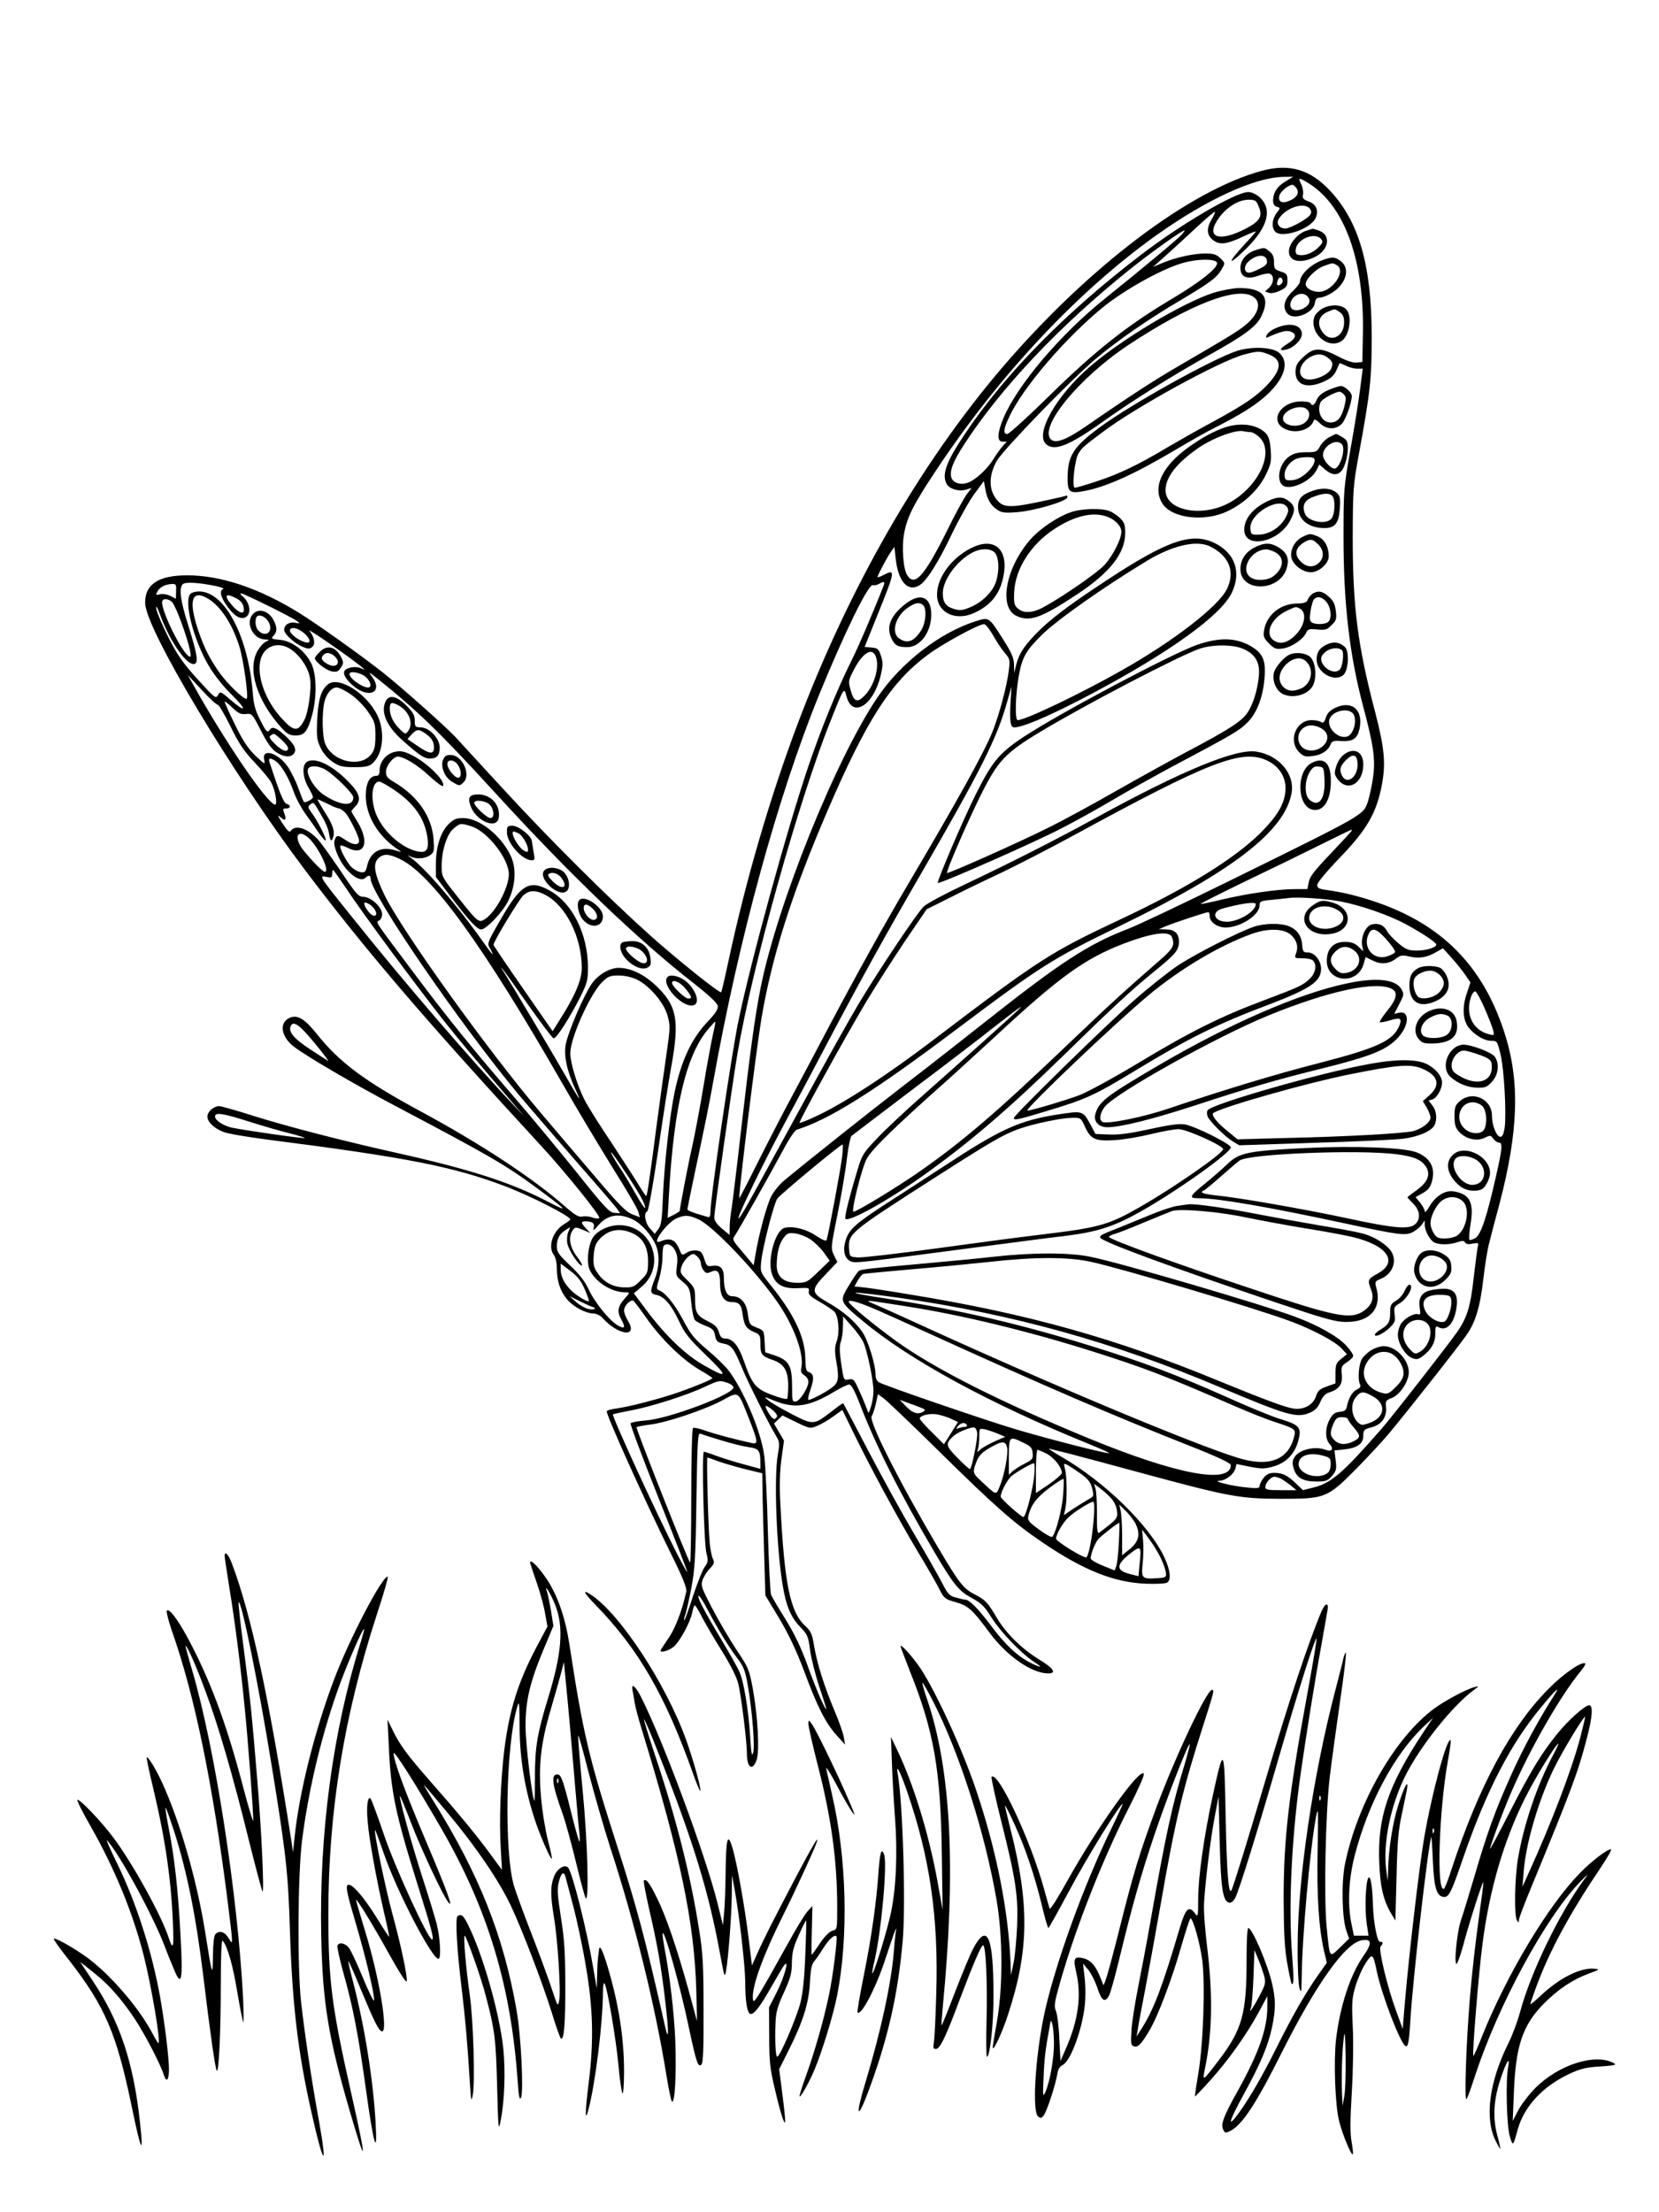 <?xml version="1.0" standalone="no"?>
<!DOCTYPE svg PUBLIC "-//W3C//DTD SVG 20010904//EN"
 "http://www.w3.org/TR/2001/REC-SVG-20010904/DTD/svg10.dtd">
<svg version="1.0" xmlns="http://www.w3.org/2000/svg"
 width="864pt" height="1152pt" viewBox="0 0 864 1152"
 preserveAspectRatio="xMidYMid meet">

<g transform="translate(0,1152) scale(0.1,-0.1)"
fill="#000000" stroke="none">
<path d="M6573 10631 c-378 -102 -905 -502 -1350 -1021 -431 -504 -800 -1146
-1071 -1865 -144 -384 -268 -810 -357 -1224 -19 -90 -37 -166 -39 -168 -7 -8
-233 173 -370 296 -219 196 -528 504 -764 761 -124 135 -237 257 -251 273 -54
57 -280 258 -376 334 -113 89 -337 249 -435 310 -208 129 -408 197 -585 197
-150 0 -221 -47 -219 -145 2 -134 451 -883 832 -1389 317 -420 633 -789 1233
-1440 127 -138 309 -364 300 -373 -4 -4 -21 -3 -36 3 -16 6 -40 8 -53 5 -18
-4 -37 7 -90 53 -164 145 -437 325 -752 495 -291 157 -424 256 -541 404 -63
78 -99 100 -140 83 -56 -24 -47 -97 20 -149 60 -48 324 -202 541 -316 476
-251 564 -302 725 -421 161 -119 171 -130 65 -75 -196 103 -410 172 -810 261
-273 61 -554 134 -733 190 -87 28 -166 50 -176 50 -27 0 -61 -29 -61 -54 0
-28 33 -60 82 -80 21 -9 126 -27 235 -41 719 -92 961 -139 1233 -242 132 -50
340 -156 340 -173 0 -3 -14 -14 -31 -24 -60 -35 -88 -118 -54 -162 8 -10 15
-41 15 -68 0 -67 17 -118 53 -162 33 -39 96 -73 138 -74 14 0 34 -10 45 -21
82 -93 189 -107 135 -18 -12 19 -21 43 -21 55 0 24 34 59 49 50 5 -4 36 -44
67 -89 76 -108 184 -214 272 -267 40 -23 72 -44 72 -46 0 -7 -79 -40 -178 -75
-96 -33 -251 -74 -324 -84 -27 -3 -48 -10 -48 -15 0 -25 198 -464 330 -732 68
-137 88 -188 84 -207 -22 -100 -58 -193 -94 -244 -22 -32 -40 -60 -40 -62 0
-14 43 -1 69 20 33 29 87 129 97 181 3 19 9 34 13 34 3 0 21 -28 38 -63 18
-34 64 -113 103 -175 44 -71 76 -134 85 -170 15 -60 45 -302 45 -364 0 -75 30
-93 51 -31 15 48 6 221 -20 367 -19 103 -23 112 -85 204 -35 53 -92 150 -126
215 -57 109 -61 120 -51 149 6 18 23 45 38 60 23 24 25 31 15 52 -6 13 -13 51
-16 83 -8 83 -17 443 -12 443 3 0 29 -9 58 -20 29 -10 92 -29 141 -41 l87 -21
1 -77 c0 -42 4 -185 8 -318 l7 -241 73 -121 c49 -82 89 -168 127 -268 70 -190
114 -276 170 -338 l45 -50 -6 37 c-3 20 -25 84 -50 142 -55 133 -89 241 -105
334 -10 63 -17 78 -45 104 -80 72 -110 218 -131 639 -5 93 -3 167 6 232 l13
95 -26 44 -26 45 22 21 22 21 72 -35 c70 -34 73 -34 109 -19 20 8 58 30 84 49
l47 34 59 -121 c88 -181 230 -443 332 -614 51 -84 103 -175 116 -202 23 -45
29 -49 83 -64 66 -19 87 -38 178 -161 88 -118 213 -206 298 -210 53 -2 38 24
-42 73 -89 54 -173 137 -220 217 -47 80 -59 92 -112 120 -62 31 -83 58 -198
253 -203 344 -359 654 -341 677 5 6 14 34 21 62 l11 52 28 -20 c16 -11 145
-134 287 -274 293 -289 393 -377 538 -475 213 -146 375 -211 540 -218 55 -2
106 0 114 6 21 14 16 64 -13 127 -77 168 -312 398 -540 529 -45 26 -72 44 -61
41 11 -3 57 -14 101 -25 45 -12 223 -59 395 -106 436 -118 495 -129 704 -130
237 0 246 3 396 154 63 64 147 154 185 201 116 141 369 462 397 506 43 64 66
144 82 282 8 70 21 152 29 182 7 30 32 125 55 210 100 381 108 643 25 896
-126 388 -380 613 -809 718 -33 8 -84 17 -112 21 -44 6 -53 10 -53 27 0 11 49
70 119 143 139 144 189 230 217 374 22 113 15 193 -34 382 -92 350 -117 549
-117 914 1 249 2 267 33 435 58 315 66 390 66 610 -1 369 -66 595 -217 757
-104 111 -211 142 -354 104z m123 -55 c-44 -26 -65 -58 -66 -99 0 -20 6 -30
20 -34 19 -5 19 -6 -2 -33 -23 -32 -27 -72 -8 -95 33 -39 185 11 212 70 17 38
3 72 -37 86 -29 11 -33 17 -29 35 3 13 -1 37 -9 54 -19 37 -13 38 44 2 183
-118 284 -400 277 -777 l-3 -150 -30 -3 c-20 -2 -54 10 -98 33 -91 47 -126 46
-178 -3 -33 -31 -41 -45 -42 -76 -2 -75 67 -95 162 -46 25 12 43 31 51 52 8
18 15 34 16 36 1 2 16 -4 33 -12 16 -9 43 -16 59 -16 l29 0 -13 -102 c-7 -57
-29 -197 -50 -313 -36 -205 -37 -216 -37 -460 0 -349 31 -616 103 -886 53
-199 64 -272 51 -365 -6 -45 -19 -103 -27 -128 -24 -71 -10 -63 -719 -412
-242 -119 -480 -232 -530 -251 -206 -79 -352 -174 -740 -481 -110 -87 -301
-237 -425 -332 -197 -152 -500 -393 -627 -498 -23 -19 -53 -56 -66 -81 -23
-43 -67 -205 -84 -313 l-8 -47 -56 67 c-57 67 -57 67 -39 92 18 27 177 308
255 453 26 49 55 91 64 94 170 53 399 197 826 518 446 335 502 371 861 545
584 284 853 491 890 688 19 100 -63 199 -183 218 -107 17 -391 -101 -838 -346
-198 -109 -446 -235 -679 -345 -104 -49 -201 -101 -216 -116 -37 -38 -230
-326 -337 -504 -49 -82 -193 -339 -318 -570 -126 -231 -248 -454 -272 -495
-112 -191 47 150 219 470 64 118 162 303 218 410 151 286 304 563 465 840 327
565 407 725 460 915 l23 80 -5 -81 c-3 -45 -3 -94 1 -109 6 -24 10 -26 39 -20
62 13 203 77 382 172 409 217 677 411 731 528 49 105 17 202 -86 255 -121 61
-248 18 -567 -192 -207 -136 -302 -209 -374 -285 -61 -64 -84 -102 -98 -160
l-9 -38 -1 44 c-1 35 -12 61 -57 132 -75 118 -73 116 -142 94 -186 -58 -390
-216 -511 -395 -218 -321 -524 -1082 -610 -1515 -30 -151 -56 -344 -101 -735
-22 -195 -45 -382 -50 -415 -6 -33 -10 -77 -10 -98 l0 -38 -40 33 c-27 23 -40
41 -40 59 0 33 92 682 120 849 78 458 320 1323 486 1737 71 179 70 176 83 125
31 -113 139 -46 177 108 13 55 13 71 2 105 -12 36 -17 40 -49 43 l-36 3 67
167 c94 232 95 241 30 207 -17 -9 -30 -13 -30 -10 0 9 47 97 68 129 l20 28 7
-63 c13 -116 61 -171 120 -139 38 20 101 119 174 273 38 78 90 171 117 207
l48 65 8 -44 c9 -51 28 -84 64 -107 20 -14 40 -16 102 -11 88 7 253 55 260 76
3 10 0 12 -11 8 -9 -3 -75 -18 -147 -33 -152 -31 -182 -27 -217 25 -35 51 -31
121 8 191 35 60 390 427 520 535 108 91 271 204 436 301 158 94 190 118 216
163 18 31 18 31 -7 56 -21 20 -35 25 -78 25 -62 0 -153 -20 -223 -49 l-50 -21
65 58 c35 31 107 97 158 145 52 48 96 86 99 84 2 -3 -5 -20 -16 -38 -29 -48
-27 -83 6 -109 35 -27 70 -23 159 19 35 16 64 28 64 25 0 -3 -30 -36 -66 -75
-36 -39 -63 -73 -60 -77 4 -3 38 25 76 63 114 113 138 206 70 268 -18 16 -42
27 -59 27 -65 0 -346 -164 -559 -327 -396 -303 -708 -620 -917 -933 -98 -146
-121 -211 -95 -260 14 -26 63 -41 100 -30 l30 9 -25 -33 c-14 -18 -61 -104
-104 -192 -118 -236 -167 -290 -206 -230 -21 32 -30 147 -16 220 16 85 48 149
165 325 331 500 740 935 1151 1228 262 186 512 300 660 302 l50 1 -39 -24z
m58 -39 c14 -23 -2 -48 -40 -63 -38 -16 -59 -4 -51 27 6 24 54 61 71 56 5 -2
14 -11 20 -20z m-199 -92 c22 -50 7 -76 -62 -113 -149 -79 -222 -48 -140 60
41 53 100 88 150 88 34 0 40 -4 52 -35z m266 -11 c9 -11 10 -20 3 -32 -14 -22
-103 -71 -130 -72 -30 0 -48 24 -36 47 32 58 132 94 163 57z m-667 -136 c-20
-23 -237 -203 -396 -330 -234 -187 -458 -451 -532 -625 -33 -79 -35 -123 -4
-123 l21 0 -20 -22 c-12 -13 -35 -45 -52 -73 -34 -54 -100 -112 -138 -121 -37
-10 -72 4 -79 31 -9 35 11 84 68 172 195 299 499 619 863 911 113 90 270 202
284 202 2 0 -4 -10 -15 -22z m184 -146 c8 -25 -85 -99 -231 -186 -230 -136
-402 -271 -638 -503 -114 -112 -214 -203 -223 -203 -23 0 -20 26 10 89 70 153
298 417 493 575 108 86 285 186 396 222 78 26 185 29 193 6z m587 -503 c15
-15 17 -24 9 -46 -13 -37 -102 -72 -139 -55 -46 21 -23 91 39 118 35 15 62 10
91 -17z m-622 -975 c98 -49 130 -129 88 -219 -42 -90 -276 -272 -551 -427
-212 -120 -500 -258 -540 -258 -15 0 -12 126 5 226 18 102 37 135 122 219 81
79 321 248 547 385 135 81 259 109 329 74z m-5178 -206 c28 -6 44 -13 38 -15
-23 -8 -14 -44 23 -94 38 -52 74 -70 99 -49 26 22 13 78 -24 107 -9 7 -11 13
-5 13 13 0 262 -123 289 -143 19 -14 18 -15 -8 -10 -31 6 -57 -11 -57 -37 0
-22 54 -71 98 -89 26 -11 35 -11 48 0 18 15 11 54 -14 83 -25 27 242 -158 283
-197 6 -5 0 -4 -13 2 -27 15 -81 5 -89 -15 -8 -20 22 -60 66 -90 77 -50 131
-10 80 60 -22 30 -21 30 27 -8 207 -166 324 -279 605 -586 394 -432 748 -771
1044 -1002 80 -63 121 -102 123 -116 3 -17 -13 -41 -57 -87 -81 -87 -133 -200
-167 -359 -26 -123 -54 -376 -61 -537 -5 -131 -9 -160 -25 -180 l-18 -24 -25
28 c-26 29 -34 82 -14 89 6 2 29 132 55 306 24 167 55 365 69 442 46 251 31
326 -86 434 -60 55 -127 86 -188 86 -48 -1 -107 -36 -140 -84 -40 -58 -119
-242 -134 -311 -12 -59 4 -138 48 -234 13 -28 23 -51 21 -51 -2 0 -30 46 -62
103 -54 95 -276 469 -325 547 -47 74 -4 17 117 -156 69 -98 131 -180 137 -181
14 -3 85 108 141 219 35 71 38 85 38 155 -2 170 -80 327 -195 393 -110 63
-154 37 -263 -154 -68 -118 -68 -119 -51 -147 27 -49 11 -32 -39 39 -133 188
-300 382 -374 435 -20 14 -21 16 -3 7 32 -15 75 -12 102 6 22 16 23 22 19 83
-9 119 -82 225 -205 298 -35 20 -43 30 -43 54 0 31 38 79 62 79 33 -1 103 -44
164 -101 38 -35 69 -58 72 -51 10 31 -95 130 -176 166 -34 15 -50 17 -79 10
-43 -11 -76 -52 -76 -94 0 -21 -5 -30 -17 -30 -35 0 -55 -38 -55 -104 0 -103
63 -209 165 -278 25 -17 25 -17 -11 -6 -78 23 -132 -8 -148 -85 -6 -26 -12
-32 -31 -29 -13 1 -35 13 -48 25 -25 23 -68 105 -59 114 3 2 19 -3 36 -11 91
-48 119 29 50 139 -16 25 -29 48 -29 50 0 3 9 14 20 25 31 31 25 65 -22 115
-89 98 -192 149 -233 115 -23 -19 -18 -79 10 -129 14 -23 25 -47 25 -52 0 -10
-40 -32 -47 -25 -3 2 -16 35 -29 71 -13 37 -38 87 -55 112 -51 74 -138 99
-123 36 6 -26 3 -24 -46 22 -39 38 -65 77 -106 161 -30 61 -54 115 -54 120 0
4 17 -9 39 -30 32 -31 45 -37 72 -34 32 3 33 1 78 -87 32 -63 56 -97 80 -112
39 -26 73 -29 91 -8 17 21 5 48 -45 94 -44 41 -68 50 -80 31 -12 -19 -20 -10
-51 53 -24 45 -33 81 -37 132 -23 300 -146 535 -280 535 -18 0 -38 -5 -45 -12
-36 -36 14 -236 94 -373 28 -48 76 -109 120 -152 82 -81 78 -99 -6 -27 -52 45
-54 45 -65 24 -11 -20 -17 -15 -106 83 -77 85 -105 125 -152 218 -32 63 -60
130 -63 149 -3 22 6 8 23 -40 52 -138 140 -261 177 -247 20 8 13 52 -35 205
-40 126 -48 189 -27 210 13 13 87 8 173 -10z m3476 0 c-54 -138 -132 -320
-167 -389 -73 -146 -158 -355 -224 -549 -113 -335 -299 -1012 -364 -1325 -38
-183 -146 -920 -146 -996 0 -20 -4 -29 -12 -27 -7 2 -34 10 -60 18 -27 8 -48
18 -48 22 0 4 13 69 29 145 71 335 81 386 106 523 132 738 334 1477 548 2005
133 326 260 587 283 578 7 -2 21 0 31 6 28 16 33 13 24 -11z m-3684 -27 l-1
-39 -29 15 c-17 8 -40 12 -54 8 -22 -5 -23 -4 -13 15 12 23 42 38 77 39 19 1
22 -4 20 -38z m169 -40 c65 -40 126 -134 162 -252 20 -66 47 -257 37 -267 -10
-10 -96 72 -139 131 -54 76 -82 132 -112 219 -55 162 -36 223 52 169z m143 4
c28 -14 41 -33 41 -61 0 -25 -27 -15 -59 21 -47 54 -39 70 18 40z m-336 -17
c27 -21 118 -288 97 -288 -34 0 -163 261 -144 292 7 12 28 10 47 -4z m4278
-175 c18 -32 45 -73 61 -92 27 -31 29 -37 22 -90 -9 -80 -50 -233 -85 -321
-44 -109 -182 -358 -443 -800 -119 -201 -266 -466 -411 -740 -59 -113 -142
-268 -183 -345 -42 -77 -122 -232 -179 -345 -56 -113 -103 -203 -103 -200 -1
50 86 756 115 933 54 321 154 640 339 1072 207 483 334 682 529 826 75 56 264
159 292 159 8 0 28 -26 46 -57z m-3601 20 c46 -31 57 -70 18 -57 -35 10 -78
44 -78 60 0 19 30 18 60 -3z m2995 -145 c13 -59 -18 -150 -69 -197 -33 -31
-50 -23 -66 35 -13 47 -13 49 21 114 49 91 100 113 114 48z m-2675 -83 c27
-14 48 -50 36 -62 -16 -17 -106 39 -106 67 0 15 36 12 70 -5z m-756 -155 c6 0
36 -51 66 -112 44 -90 69 -128 126 -188 39 -41 79 -89 87 -106 21 -40 33 -114
20 -114 -38 0 -261 327 -427 625 l-28 50 72 -77 c39 -43 77 -78 84 -78z m331
-181 c19 -17 35 -37 35 -45 0 -25 -31 -15 -68 22 -29 29 -33 37 -21 45 18 11
13 13 54 -22z m5131 -108 c62 -28 99 -83 99 -145 -1 -75 -36 -138 -129 -232
-135 -135 -384 -289 -734 -453 -364 -171 -422 -209 -972 -627 -244 -186 -475
-336 -619 -401 -40 -19 -75 -32 -77 -30 -6 5 244 458 350 635 52 86 144 229
203 317 l109 160 120 60 c65 33 184 91 264 128 80 38 251 126 380 196 706 385
876 451 1006 392z m-5158 -6 c28 -21 67 -87 92 -159 11 -32 39 -84 62 -116 24
-33 56 -78 71 -101 16 -22 31 -39 33 -36 7 7 -42 103 -72 143 -21 29 -22 33
-8 45 18 14 16 16 63 -66 16 -27 32 -65 34 -83 7 -43 13 -49 22 -22 10 31 -1
65 -45 133 -21 34 -38 63 -36 64 1 1 24 -9 51 -22 26 -14 54 -25 60 -25 6 0
21 -10 33 -22 22 -24 72 -124 72 -146 0 -25 -31 -24 -71 4 -34 23 -42 25 -50
13 -13 -21 -11 -43 10 -92 36 -84 114 -148 144 -118 15 15 27 14 27 -4 0 -79
463 -755 775 -1130 51 -60 181 -211 289 -335 109 -124 206 -237 217 -251 l19
-27 -30 2 c-25 1 -51 28 -200 215 -95 118 -240 293 -324 390 -212 245 -349
415 -522 646 -206 275 -199 264 -180 271 9 4 16 18 16 34 0 36 -59 90 -98 90
-25 0 -39 16 -117 133 -49 72 -102 147 -119 165 -53 58 -116 79 -140 47 -9
-12 -17 -5 -45 38 -24 36 -27 46 -12 33 26 -24 35 -17 22 18 -9 23 -8 26 9 26
25 0 26 17 3 24 -16 5 -35 51 -90 219 -7 21 6 22 35 2z m260 -45 c47 -29 142
-123 142 -142 0 -49 -64 -45 -151 11 -48 30 -96 107 -85 136 8 21 55 19 94 -5z
m348 -99 c111 -73 168 -155 181 -259 7 -62 -9 -78 -63 -63 -85 23 -178 113
-209 201 -27 77 -17 160 20 160 7 0 38 -17 71 -39z m4994 -216 c0 -3 -49 -56
-109 -119 -84 -88 -110 -121 -115 -149 l-7 -37 -67 0 c-88 0 -251 -24 -381
-55 -57 -14 -106 -24 -108 -22 -2 2 108 57 244 123 136 65 312 151 392 191
164 81 151 75 151 68z m-5443 -30 c51 -36 127 -185 94 -185 -11 0 -80 72 -116
119 -43 59 -29 102 22 66z m489 -120 c166 -82 434 -455 841 -1164 74 -130 193
-328 263 -441 71 -113 132 -217 135 -232 l7 -27 -40 16 c-32 12 -72 53 -193
196 -85 99 -212 248 -282 331 -274 322 -725 950 -815 1136 -52 108 -61 161
-33 189 27 27 56 26 117 -4z m-279 -157 c76 -117 371 -515 508 -688 80 -101
171 -209 365 -435 l52 -60 -57 60 c-218 231 -574 644 -838 975 -178 221 -178
222 -137 214 26 -6 30 -4 30 15 0 11 2 21 4 21 3 0 35 -46 73 -102z m1031 -27
c109 -56 191 -219 192 -381 0 -62 -34 -143 -110 -263 l-42 -67 -154 222 c-85
122 -154 225 -154 228 0 17 134 238 156 258 31 27 63 28 112 3z m4147 -36
c103 -20 250 -71 335 -117 89 -48 160 -96 160 -107 0 -15 -51 -31 -101 -31
-43 0 -57 5 -95 37 -25 20 -52 49 -60 64 -16 31 -44 44 -80 35 -32 -8 -58 -67
-50 -110 l6 -30 -26 25 c-19 18 -37 24 -71 24 -59 0 -93 -36 -93 -99 0 -112
158 -127 191 -18 l11 38 39 -19 c43 -21 84 -17 122 13 20 16 30 17 67 9 51
-12 92 -5 140 23 l35 20 43 -48 c24 -26 56 -66 72 -89 l28 -41 -20 -60 c-23
-69 -20 -133 9 -173 30 -39 82 -71 118 -71 32 0 33 -1 50 -72 19 -81 31 -310
21 -382 -5 -31 -12 -46 -22 -46 -20 0 -44 60 -44 110 0 87 -101 133 -167 76
-24 -21 -28 -31 -28 -79 0 -45 5 -60 24 -81 35 -38 93 -51 133 -31 29 14 32
14 45 -5 8 -11 21 -20 29 -20 21 0 18 -31 -16 -180 -47 -208 -77 -298 -106
-317 -14 -8 -28 -13 -31 -9 -4 3 -1 41 6 84 18 112 -5 155 -90 168 -44 7 -95
-26 -126 -81 -13 -22 -23 -32 -23 -23 0 9 -11 29 -24 45 l-24 29 38 21 c30 18
40 31 49 67 17 68 -13 119 -84 146 -64 24 -315 34 -568 22 -308 -15 -353 -24
-415 -84 -26 -25 -76 -69 -112 -98 -89 -72 -92 -80 -33 -80 98 0 367 -47 753
-130 288 -62 320 -66 358 -46 17 9 38 26 46 38 l16 22 0 -22 c0 -31 26 -79 49
-92 26 -13 80 -13 121 1 25 9 34 9 40 -1 5 -9 19 -11 40 -6 30 5 32 4 26 -17
-3 -13 -12 -85 -21 -160 -16 -148 -34 -208 -86 -283 -39 -57 -346 -451 -398
-509 -194 -222 -257 -277 -346 -300 l-59 -15 -36 34 c-45 44 -71 56 -114 56
-25 0 -40 -7 -55 -26 -12 -15 -21 -33 -21 -42 0 -12 -11 -14 -67 -8 -78 7
-184 34 -142 35 33 1 75 34 83 64 l6 23 69 -14 c62 -12 77 -12 125 2 62 18
106 62 125 125 22 76 13 89 -90 121 -39 11 -171 65 -292 120 -264 117 -428
178 -689 259 -372 116 -696 191 -1068 248 -102 15 -176 29 -164 31 11 2 116
-11 231 -27 593 -86 1108 -229 1662 -463 356 -150 404 -164 472 -135 27 11 42
26 55 56 13 30 26 44 50 51 50 17 67 43 62 92 -4 39 -2 45 25 63 17 11 32 25
34 32 3 7 -14 32 -37 57 -44 47 -146 105 -265 149 -171 64 -906 280 -1065 312
-107 23 -301 23 -500 1 -80 -9 -246 -25 -370 -36 -270 -24 -324 -30 -337 -38
-6 -4 -29 -38 -52 -76 -50 -83 -51 -82 71 -184 243 -203 661 -431 1180 -642
59 -24 106 -45 104 -47 -6 -6 -315 73 -486 124 -152 45 -674 224 -711 244 -12
6 -19 21 -19 38 0 54 -39 182 -70 226 -38 55 -101 109 -183 155 -84 48 -85 63
-7 144 l61 64 -18 36 c-17 36 -16 40 20 219 20 100 42 229 48 287 7 58 18 110
24 115 7 6 154 117 326 248 173 130 357 271 409 313 52 41 109 84 125 96 27
19 28 19 10 1 -27 -27 -295 -267 -495 -444 -91 -80 -200 -182 -242 -227 -72
-75 -79 -87 -102 -164 -46 -152 -69 -248 -63 -255 19 -18 222 95 406 226 240
171 445 347 731 626 261 255 354 341 470 435 113 92 130 112 130 157 0 42 -23
63 -68 63 l-37 1 35 15 c39 17 211 74 223 74 4 0 7 -9 7 -20 0 -32 39 -60 84
-60 78 1 176 65 176 116 0 20 6 23 63 28 34 3 76 8 92 10 46 6 192 -4 270 -19z
m-5047 -25 c25 -24 29 -53 7 -48 -22 4 -62 68 -43 68 8 0 24 -9 36 -20z m4602
12 c0 -38 -88 -91 -150 -92 -68 0 -85 52 -22 69 94 26 172 37 172 23z m683
-187 c27 -30 46 -59 42 -64 -3 -5 -21 -15 -40 -21 -74 -24 -133 50 -95 121 17
31 42 22 93 -36z m-1125 23 c7 -7 12 -24 12 -39 0 -22 -15 -41 -66 -86 -204
-178 -269 -238 -484 -443 -370 -353 -546 -504 -777 -665 -114 -79 -321 -205
-338 -205 -14 0 43 228 69 276 27 50 148 168 431 419 49 44 159 145 245 224
331 307 460 399 662 477 134 51 222 66 246 42z m956 -79 c47 -37 24 -103 -41
-115 -26 -5 -37 -1 -57 19 -33 33 -33 61 -1 92 30 30 64 32 99 4z m-3737 -150
c64 -31 140 -119 159 -186 15 -53 15 -64 -5 -202 -12 -80 -35 -249 -52 -376
-32 -248 -48 -358 -53 -363 -2 -1 -16 19 -32 45 -15 26 -81 128 -146 227 -66
98 -130 200 -143 227 -39 76 -75 194 -75 244 0 79 102 306 165 370 32 31 42
35 87 35 32 0 68 -8 95 -21z m4415 -150 c20 -46 40 -97 44 -113 7 -28 6 -29
-21 -22 -85 21 -125 105 -94 195 6 18 16 30 23 28 6 -2 28 -42 48 -88z m-4018
-131 c-8 -35 -31 -157 -50 -273 -19 -115 -46 -257 -59 -315 -19 -82 -65 -321
-65 -336 0 -2 -14 -11 -31 -20 l-32 -16 7 124 c26 460 91 730 208 863 16 19
31 35 33 35 2 0 -3 -28 -11 -62z m-2076 -49 c46 -56 78 -98 70 -93 -7 4 -49
31 -93 60 -81 53 -113 89 -102 118 13 34 44 13 125 -85z m6082 -329 c22 -22
27 -88 10 -121 -16 -29 -74 -26 -105 6 -50 49 -21 135 45 135 17 0 39 -9 50
-20z m-6425 -80 c70 -22 165 -50 211 -61 47 -12 83 -23 81 -25 -4 -5 -341 44
-385 55 -46 13 -82 38 -82 57 0 23 40 17 175 -26z m3091 -182 c-6 -56 -71
-405 -81 -435 -3 -8 -22 0 -55 22 -52 35 -120 52 -164 41 -47 -12 -90 -160
-67 -236 18 -59 58 -82 137 -78 56 3 60 2 56 -17 -3 -16 9 -27 58 -55 33 -19
67 -42 76 -51 21 -24 28 -107 12 -152 -11 -32 -12 -52 -2 -110 15 -86 11 -108
-25 -134 -32 -24 -106 -63 -120 -63 -5 0 -1 25 10 54 20 58 18 82 -9 91 -14 4
-17 19 -18 72 -1 108 -59 230 -177 376 -57 71 -58 73 -53 125 6 69 65 301 84
330 13 20 328 282 340 282 2 0 2 -28 -2 -62z m-1134 -75 c75 -112 108 -171
108 -192 0 -9 -23 25 -51 74 -28 50 -59 101 -68 115 -31 44 -63 100 -58 100 2
0 34 -44 69 -97z m4017 87 c93 -12 133 -28 157 -65 26 -40 10 -81 -47 -122
-27 -19 -49 -36 -49 -38 0 -2 14 -17 30 -33 36 -36 40 -80 10 -107 -31 -28
-109 -22 -349 30 -229 49 -573 109 -688 120 -40 4 -73 11 -73 16 0 5 3 9 8 9
4 0 43 32 87 71 44 39 90 78 101 86 53 35 615 57 813 33z m354 -251 c33 -40
14 -139 -34 -173 -24 -16 -85 -21 -105 -8 -16 11 -34 48 -34 71 0 40 33 103
64 122 37 24 83 18 109 -12z m-4328 -89 c46 -22 98 -81 121 -135 20 -48 18
-115 -6 -175 -26 -67 -25 -76 8 -83 41 -8 78 -51 118 -136 30 -65 52 -92 142
-179 117 -113 114 -124 -15 -50 -93 53 -196 152 -291 278 l-71 95 39 33 c132
110 56 322 -115 322 -58 0 -120 -31 -141 -71 -24 -47 -30 -129 -11 -166 33
-63 114 -113 186 -113 23 0 23 0 -8 -35 -34 -39 -38 -66 -16 -105 24 -43 19
-53 -16 -33 -45 25 -122 121 -154 190 -18 40 -49 79 -96 123 -58 55 -69 70
-69 98 0 41 12 64 44 86 l26 16 -11 -27 c-6 -15 -8 -42 -4 -59 6 -34 59 -114
75 -114 5 0 -6 21 -25 46 -38 49 -47 104 -22 138 12 17 15 17 52 2 l39 -17
-22 24 c-27 29 -28 37 -3 37 36 0 49 -10 43 -33 -4 -18 0 -15 23 11 47 56 108
67 180 32z m343 0 c73 -33 285 -254 404 -421 89 -124 146 -276 132 -348 -5
-23 -2 -32 15 -43 12 -7 21 -22 21 -33 0 -32 -44 -100 -65 -103 -19 -3 -20 3
-20 82 0 104 -17 133 -91 158 l-49 16 -3 57 c-3 56 -4 57 -42 72 -36 14 -38
18 -45 69 -7 59 -37 94 -82 94 -28 0 -43 32 -43 94 0 51 -18 70 -60 64 -27 -4
-30 -1 -42 36 -11 34 -18 42 -41 44 -16 2 -39 -3 -52 -12 -22 -14 -24 -14 -35
14 -23 56 -48 67 -102 45 -52 -21 34 98 86 121 42 18 64 17 114 -6z m-336 -76
c49 -25 73 -72 73 -141 0 -59 -2 -65 -38 -100 -33 -34 -43 -38 -86 -37 -58 1
-107 27 -139 75 -20 28 -23 44 -20 92 4 46 10 63 33 87 48 50 110 58 177 24z
m919 -28 c21 -15 53 -45 70 -69 l30 -42 -59 -57 c-57 -55 -63 -58 -110 -58
-71 0 -107 31 -107 92 1 65 13 113 37 143 18 24 26 26 60 22 22 -3 57 -17 79
-31z m-705 -58 c12 -23 14 -44 9 -82 -6 -49 -5 -51 31 -81 34 -29 37 -35 44
-108 4 -42 12 -83 19 -91 6 -7 31 -21 55 -30 37 -14 45 -22 50 -51 6 -29 12
-35 41 -41 44 -8 56 -23 98 -124 34 -82 139 -291 179 -358 18 -29 19 -39 9
-96 -21 -118 -7 -490 25 -680 18 -110 43 -169 94 -221 35 -36 40 -47 49 -119
6 -44 28 -130 49 -193 21 -62 37 -113 35 -113 -8 0 -56 111 -98 229 -34 94
-69 166 -115 240 -36 58 -70 115 -74 126 -5 11 -12 160 -17 331 -4 171 -13
349 -19 395 -17 128 -112 350 -191 449 -17 21 -66 68 -108 103 -65 55 -84 78
-125 156 -45 84 -93 142 -127 153 -11 4 -10 15 4 60 9 30 17 79 17 110 0 30 3
58 7 61 16 16 44 5 59 -25z m118 -34 c9 -8 16 -23 16 -33 0 -9 6 -26 14 -36
12 -16 18 -17 39 -8 35 16 47 0 47 -62 0 -61 20 -95 58 -95 41 0 53 -13 59
-61 8 -60 19 -78 59 -95 32 -13 34 -17 34 -63 0 -54 8 -64 65 -83 58 -20 80
-56 80 -133 0 -35 -3 -66 -6 -69 -4 -4 -39 5 -78 20 -85 31 -104 54 -147 177
-28 81 -58 117 -99 117 -16 0 -24 8 -31 33 -7 24 -20 38 -54 55 -61 30 -70 46
-70 115 0 56 -2 62 -40 100 -39 38 -40 42 -30 73 10 30 43 64 62 64 3 0 14 -7
22 -16z m2044 -24 c155 -33 853 -240 1042 -310 113 -42 231 -104 266 -141 l29
-31 -30 -24 c-26 -21 -30 -30 -30 -76 l0 -52 -45 -16 c-37 -13 -47 -22 -56
-50 -15 -46 -64 -73 -118 -65 -42 6 -154 48 -391 145 -533 220 -989 348 -1600
448 -99 17 -206 33 -238 37 l-57 6 17 31 c10 17 23 32 28 34 6 2 118 12 250
24 132 11 317 29 410 39 233 26 405 26 523 1z m-2633 -143 c14 -33 24 -61 22
-63 -6 -6 -62 27 -90 54 -37 35 -57 74 -57 112 l0 30 49 -37 c38 -28 56 -51
76 -96z m39 -92 c29 -9 11 -18 -22 -11 -16 4 -44 20 -63 37 l-34 30 50 -25
c28 -14 59 -28 69 -31z m1456 -5 c36 -15 166 -73 290 -130 619 -282 966 -431
1368 -590 142 -56 212 -89 212 -99 0 -102 -281 -50 -740 139 -455 187 -801
361 -1002 506 -115 83 -248 193 -248 205 0 12 40 2 120 -31z m170 9 c293 -45
651 -132 985 -238 269 -85 384 -130 735 -283 69 -30 163 -68 210 -83 109 -36
111 -37 98 -83 -32 -117 -134 -153 -293 -103 -233 72 -976 383 -1645 689 -96
44 -202 92 -235 106 -68 29 -78 30 145 -5z m-214 -188 c20 -42 54 -204 53
-256 0 -22 -6 -58 -13 -80 -12 -38 -13 -39 -20 -15 -5 14 -22 56 -39 93 -28
64 -32 68 -57 64 -26 -6 -26 -5 -39 81 -9 64 -10 94 -2 115 6 16 11 52 11 80
l1 52 44 -50 c25 -27 52 -65 61 -84z m-707 -212 c17 -6 31 -17 31 -24 0 -36
-338 -164 -458 -172 -40 -3 -75 -10 -78 -15 -3 -4 62 -179 145 -387 83 -208
151 -382 150 -387 0 -5 -25 41 -56 101 -108 211 -338 713 -331 720 2 2 43 10
92 20 104 19 293 79 386 123 76 35 77 35 119 21z m690 -113 c84 -217 209 -466
389 -771 99 -168 126 -200 192 -236 50 -27 67 -43 104 -103 47 -74 153 -185
221 -230 48 -31 40 -34 -18 -5 -69 35 -133 95 -207 195 -69 91 -112 134 -134
134 -6 0 -28 5 -48 11 -32 8 -42 19 -67 67 -15 31 -81 147 -146 257 -65 110
-174 308 -243 440 -69 132 -127 242 -129 245 -4 5 -5 4 -79 -53 -74 -56 -83
-57 -190 -1 -52 27 -107 59 -122 71 -27 22 -26 22 33 -2 104 -42 181 -30 310
48 33 20 68 37 77 37 12 0 28 -29 57 -104z m-579 -72 c49 -124 50 -137 13
-128 -79 17 -185 45 -237 63 -32 12 -62 18 -67 15 -5 -3 -9 -163 -9 -356 0
-193 -3 -349 -6 -345 -12 11 -284 700 -279 705 3 3 36 9 73 14 85 10 289 79
378 128 83 45 77 49 134 -96z m895 56 c23 -9 26 -13 15 -20 -28 -18 -56 -10
-90 25 l-35 36 40 -15 c22 -8 53 -19 70 -26z m-771 -13 c17 -14 26 -29 22 -35
-12 -20 -23 -14 -45 23 -24 41 -17 44 23 12z m924 -43 l41 -19 -36 -58 -37
-58 -63 63 c-35 34 -63 66 -63 71 0 14 44 27 81 23 19 -2 54 -12 77 -22z m87
-34 c3 -5 0 -10 -9 -10 -8 0 -23 -3 -33 -7 -16 -6 -16 -5 -4 10 15 19 37 22
46 7z m54 -41 c4 -28 -28 -189 -38 -189 -4 0 -33 26 -65 59 -62 63 -64 73 -18
115 22 19 91 47 107 42 6 -1 12 -13 14 -27z m108 -5 l38 -16 -55 -24 c-30 -14
-63 -32 -74 -42 -18 -16 -19 -16 -13 1 4 10 7 39 7 64 0 45 0 45 29 40 17 -4
47 -14 68 -23z m-1439 -35 c51 -16 114 -31 141 -35 53 -7 61 -17 61 -81 l0
-32 -88 24 c-48 13 -112 33 -142 44 -30 12 -59 21 -64 21 -12 0 0 -476 13
-528 10 -38 9 -47 -9 -72 -12 -16 -39 -86 -62 -155 -22 -69 -42 -124 -44 -122
-3 2 0 16 6 31 5 15 19 78 31 139 18 95 22 166 26 460 5 315 7 347 22 341 9
-4 58 -20 109 -35z m1572 -12 c38 -18 46 -27 48 -54 3 -29 -1 -34 -40 -54 -24
-12 -52 -30 -64 -40 l-20 -19 0 95 c1 108 2 108 76 72z m-85 -25 c7 -33 -15
-148 -40 -206 -18 -43 -14 -45 -97 33 -43 40 -44 45 -22 101 13 31 29 48 68
70 65 38 83 38 91 2z m206 -32 c39 -21 79 -71 79 -100 -1 -8 -31 -35 -68 -60
l-67 -45 0 112 c0 62 4 113 8 113 4 0 26 -9 48 -20z m-65 -117 c-7 -71 -44
-213 -56 -213 -11 0 -115 92 -118 105 -4 17 31 85 54 107 23 20 105 68 118 68
5 0 6 -30 2 -67z m245 11 c36 -26 49 -43 57 -75 10 -40 9 -41 -20 -57 -17 -10
-52 -32 -79 -49 l-48 -33 7 33 c10 44 9 165 -1 205 -9 33 -8 34 15 22 12 -7
44 -28 69 -46z m1042 -25 c12 -7 35 -23 50 -35 l29 -24 -81 0 c-69 0 -81 2
-81 17 0 21 29 53 47 53 8 0 24 -5 36 -11z m-1136 -81 c-5 -74 -37 -199 -57
-221 -4 -4 -35 13 -69 38 -55 41 -61 48 -55 73 11 43 30 75 66 108 28 27 105
82 117 83 2 1 1 -36 -2 -81z m246 -16 c18 -18 31 -45 34 -68 5 -41 4 -42 -93
-116 -9 -6 -12 20 -11 99 0 59 -3 119 -8 132 l-7 24 28 -21 c16 -11 42 -34 57
-50z m-86 -99 c-7 -104 -28 -213 -41 -213 -21 0 -156 84 -156 97 0 24 37 87
67 114 30 28 112 79 127 79 5 0 6 -35 3 -77z m218 -40 c25 -53 16 -90 -30
-129 l-41 -33 0 102 c0 56 -4 116 -8 132 l-7 30 35 -34 c19 -19 42 -49 51 -68z
m-88 -95 c-3 -57 -9 -113 -14 -125 l-8 -21 -62 25 c-35 14 -63 31 -63 38 0 22
23 80 39 99 15 18 101 85 110 86 2 0 1 -46 -2 -102z m219 -83 c13 -28 25 -62
26 -75 3 -23 -1 -25 -41 -28 -84 -6 -88 -2 -80 75 4 37 5 93 2 123 l-5 55 37
-50 c21 -27 48 -73 61 -100z m-111 -30 l-6 -63 -47 12 c-72 19 -70 49 8 109
52 40 55 36 45 -58z m-2250 -237 c54 -102 110 -194 155 -253 32 -42 41 -64 54
-138 24 -136 39 -328 28 -356 -7 -19 -10 2 -15 85 -9 141 -33 287 -56 338 -10
23 -52 97 -93 166 -89 148 -132 230 -119 230 5 0 26 -33 46 -72z"/>
<path d="M6805 10319 c-40 -11 -83 -57 -91 -95 -12 -63 54 -83 136 -41 72 36
83 114 19 136 -18 6 -32 11 -33 10 -1 0 -15 -5 -31 -10z m75 -44 c11 -13 9
-20 -10 -39 -27 -30 -71 -49 -102 -44 -18 2 -22 9 -20 28 5 55 100 94 132 55z"/>
<path d="M6544 10219 c-50 -14 -84 -52 -84 -94 0 -48 35 -63 96 -40 22 8 48
13 58 9 23 -9 20 -49 -5 -73 l-21 -19 21 -7 c13 -4 36 1 59 12 32 16 37 23 37
53 0 31 -4 36 -35 46 -32 11 -35 15 -35 49 0 27 -6 42 -24 56 -26 21 -24 21
-67 8z m54 -56 c3 -17 -6 -27 -37 -42 -22 -12 -47 -21 -56 -21 -24 0 -29 29
-9 52 39 42 97 49 102 11z m82 -108 c0 -7 -7 -15 -15 -19 -16 -6 -19 3 -9 28
7 18 24 12 24 -9z"/>
<path d="M6889 10166 c-62 -22 -119 -76 -119 -114 0 -7 -18 -30 -40 -51 -44
-42 -53 -86 -23 -116 35 -35 135 6 141 58 3 20 9 27 25 27 12 0 39 10 60 23
77 46 101 127 51 166 -31 24 -45 25 -95 7z m72 -26 c53 -29 -21 -140 -94 -140
-36 1 -67 20 -67 41 0 26 54 80 95 94 49 17 43 17 66 5z m-153 -162 c21 -21
13 -47 -18 -63 -38 -20 -70 -11 -70 17 0 45 58 76 88 46z"/>
<path d="M6319 9995 c-161 -52 -483 -245 -646 -387 -175 -152 -284 -348 -225
-401 43 -39 122 -7 294 116 151 108 362 240 553 347 184 102 249 150 274 203
49 100 10 148 -118 147 -31 -1 -90 -12 -132 -25z m209 -21 c38 -26 30 -77 -20
-127 -42 -41 -76 -62 -368 -232 -128 -74 -269 -166 -477 -310 -108 -75 -165
-97 -190 -73 -64 64 147 321 403 491 320 212 570 309 652 251z"/>
<path d="M6883 9911 c-17 -11 -34 -29 -38 -41 -26 -82 65 -168 137 -129 45 24
64 133 28 169 -26 26 -85 26 -127 1z m95 -17 c16 -11 22 -25 22 -53 0 -73 -68
-107 -109 -55 -35 44 -26 89 23 110 39 17 37 17 64 -2z"/>
<path d="M6644 9811 c-23 -10 -44 -26 -47 -36 -4 -9 -4 -15 1 -13 77 34 104
40 127 30 31 -14 24 -35 -21 -63 -43 -26 -44 -40 -1 -28 37 10 77 51 77 79 0
49 -63 64 -136 31z"/>
<path d="M6440 9692 c-131 -44 -555 -280 -715 -399 -136 -101 -165 -147 -165
-265 0 -70 11 -79 82 -66 117 21 265 88 484 218 72 43 164 95 205 115 128 65
205 113 264 166 95 87 121 171 69 220 -34 32 -143 37 -224 11z m169 -18 c69
-27 67 -77 -7 -156 -59 -63 -121 -105 -290 -197 -73 -39 -178 -99 -233 -131
-148 -89 -250 -138 -366 -176 -57 -19 -109 -34 -115 -34 -17 0 -1 148 19 179
20 31 18 30 124 110 170 129 615 373 739 405 72 19 82 19 129 0z"/>
<path d="M6918 9489 c-32 -14 -52 -31 -60 -50 -14 -30 -23 -36 -33 -19 -3 6
-25 10 -48 10 -112 -1 -171 -108 -80 -146 57 -24 129 -1 145 46 3 9 13 4 31
-13 34 -35 85 -36 116 -3 19 21 51 108 51 144 0 18 -37 52 -57 52 -10 -1 -39
-10 -65 -21z m83 -25 c10 -13 10 -24 0 -62 -15 -58 -36 -82 -72 -82 -45 0 -72
55 -52 105 6 16 75 54 99 55 6 0 17 -7 25 -16z m-191 -79 c19 -23 4 -61 -30
-75 -41 -17 -94 -2 -98 27 -7 46 97 85 128 48z"/>
<path d="M6385 9296 c-57 -18 -121 -52 -191 -102 -142 -100 -195 -213 -139
-298 49 -75 218 -95 336 -39 89 42 161 110 200 188 28 57 31 72 27 129 -3 46
-10 71 -23 87 -43 47 -127 61 -210 35z m127 -26 c11 0 33 -13 49 -29 78 -78
-8 -258 -162 -341 -143 -76 -329 -38 -329 67 0 68 59 143 172 221 78 53 198
97 236 86 8 -2 23 -4 34 -4z"/>
<path d="M6924 9244 c-17 -8 -39 -30 -49 -47 -16 -30 -20 -32 -73 -32 -43 0
-65 -6 -89 -23 -58 -41 -70 -143 -19 -156 48 -12 135 34 162 85 l15 30 30 -26
c35 -29 61 -32 83 -10 28 29 47 134 28 161 -6 10 -46 34 -54 34 -2 0 -17 -7
-34 -16z m65 -38 c21 -25 -11 -126 -39 -126 -22 0 -60 45 -60 70 0 49 71 89
99 56z m-145 -74 c17 -29 -58 -107 -109 -112 -38 -4 -45 0 -45 28 0 29 23 63
55 80 23 13 91 16 99 4z"/>
<path d="M6842 8966 c-61 -20 -82 -42 -82 -85 0 -67 55 -111 138 -111 55 0 75
26 80 103 3 52 1 65 -15 79 -27 25 -71 30 -121 14z m96 -28 c18 -18 15 -98 -5
-120 -29 -32 -121 -14 -137 27 -17 45 -2 72 50 90 49 18 77 18 92 3z"/>
<path d="M6610 8914 c-80 -35 -130 -93 -130 -152 0 -104 181 -67 240 49 27 51
25 74 -6 98 -31 25 -56 26 -104 5z m94 -36 c8 -14 6 -26 -9 -54 -27 -50 -85
-87 -138 -88 -40 -1 -42 1 -45 30 -8 79 154 173 192 112z"/>
<path d="M5575 8852 c-65 -22 -153 -81 -203 -135 -133 -146 -175 -361 -77
-405 68 -31 126 -11 310 110 175 115 255 216 255 323 0 43 -5 56 -27 77 -16
15 -41 32 -56 37 -42 16 -146 13 -202 -7z m192 -23 c42 -16 73 -49 73 -78 0
-38 -43 -123 -87 -172 -43 -48 -282 -209 -348 -235 -48 -18 -84 -14 -110 13
-13 13 -16 31 -13 82 6 119 87 246 206 324 106 71 205 94 279 66z"/>
<path d="M6781 8723 c-38 -19 -65 -70 -55 -108 9 -38 59 -75 101 -75 42 0 93
45 93 83 0 49 -22 89 -56 103 -41 17 -41 17 -83 -3z m84 -38 c30 -29 32 -68 5
-95 -27 -27 -66 -25 -95 5 -37 36 -30 74 20 103 30 17 43 15 70 -13z"/>
<path d="M5054 8664 c-102 -53 -174 -153 -174 -241 0 -92 94 -139 191 -96 91
41 139 102 156 199 25 138 -53 201 -173 138z m130 -26 c18 -26 21 -86 5 -141
-14 -53 -69 -110 -131 -137 -45 -19 -57 -21 -90 -11 -43 13 -58 35 -58 83 1
69 74 169 155 211 45 24 101 22 119 -5z"/>
<path d="M6535 8670 c-48 -24 -75 -65 -75 -113 0 -123 204 -120 241 4 15 49 3
81 -43 109 -42 25 -72 25 -123 0z m105 -25 c50 -26 48 -81 -6 -124 -33 -26
-99 -28 -126 -4 -48 43 9 140 85 142 10 1 31 -6 47 -14z"/>
<path d="M6837 8429 c-10 -6 -22 -20 -26 -31 -6 -16 -17 -20 -62 -21 -84 -3
-153 -61 -166 -140 -5 -31 -1 -41 26 -68 28 -28 37 -31 72 -26 44 6 105 47
121 81 9 20 15 22 58 18 43 -4 52 -1 75 23 24 23 27 32 22 73 -4 35 -12 53
-36 74 -33 30 -55 34 -84 17z m72 -45 c23 -29 28 -83 9 -102 -14 -14 -67 -16
-87 -3 -10 7 -12 21 -6 57 4 27 12 55 17 62 17 20 45 14 67 -14z m-138 -34
c34 -19 26 -82 -17 -129 -42 -47 -84 -60 -119 -37 -52 34 -15 119 70 157 48
22 42 21 66 9z"/>
<path d="M4718 8377 c-81 -62 -106 -124 -73 -186 16 -33 33 -41 80 -41 67 0
125 78 125 169 0 92 -55 117 -132 58z m90 -9 c19 -19 14 -89 -9 -128 -38 -61
-74 -75 -117 -44 -44 31 -17 120 51 163 37 24 58 26 75 9z"/>
<path d="M6234 8162 c-135 -48 -711 -353 -901 -478 -129 -85 -166 -130 -252
-302 -64 -128 -203 -453 -197 -460 8 -7 511 214 651 288 72 37 192 104 268
149 76 45 211 120 300 168 317 168 351 188 393 230 51 51 83 136 90 238 7 93
-12 129 -86 168 -74 37 -155 37 -266 -1z m243 -22 c61 -27 86 -71 79 -140 -6
-71 -30 -148 -59 -191 -30 -45 -95 -87 -307 -199 -96 -51 -267 -146 -380 -210
-113 -65 -266 -148 -340 -185 -155 -78 -532 -246 -538 -241 -6 7 104 261 176
406 89 179 128 220 313 331 233 140 712 390 824 430 69 24 178 24 232 -1z"/>
<path d="M6915 8166 c-42 -18 -59 -42 -58 -83 2 -65 89 -116 137 -80 29 21 35
126 10 148 -28 25 -56 29 -89 15z m74 -32 c12 -11 4 -86 -12 -101 -36 -36
-118 31 -91 74 21 34 78 49 103 27z"/>
<path d="M6720 8113 c-31 -11 -80 -68 -86 -98 -9 -50 17 -101 59 -114 48 -16
109 1 137 37 31 38 25 136 -9 163 -22 18 -69 24 -101 12z m83 -38 c43 -42 27
-118 -29 -141 -45 -19 -78 -12 -100 21 -45 69 72 178 129 120z"/>
<path d="M6950 7832 c-23 -11 -39 -28 -45 -49 -8 -25 -14 -30 -25 -23 -8 6
-31 10 -49 10 -82 0 -124 -108 -65 -167 22 -22 32 -25 70 -20 46 5 81 28 94
61 6 17 15 20 56 17 60 -3 82 12 94 62 22 101 -40 154 -130 109z m101 -35 c17
-38 -5 -105 -37 -113 -45 -12 -102 43 -91 88 13 49 109 67 128 25z m-149 -87
c34 -41 -17 -103 -81 -98 -67 6 -82 94 -22 124 29 15 79 2 103 -26z"/>
<path d="M6997 7589 c-15 -11 -32 -38 -38 -60 -11 -35 -10 -43 8 -67 52 -69
133 -22 133 77 0 68 -50 92 -103 50z m73 -52 c0 -65 -55 -104 -80 -58 -16 31
-12 51 19 82 39 39 61 30 61 -24z"/>
<path d="M6831 7547 c-80 -41 -78 -222 3 -243 57 -14 97 46 97 147 1 95 -35
130 -100 96z m67 -91 c4 -99 -31 -144 -80 -99 -25 23 -24 98 2 141 16 27 26
33 48 30 26 -3 27 -5 30 -72z"/>
<path d="M1317 8322 c-41 -45 0 -130 63 -132 24 -1 24 -2 4 -12 -12 -5 -31
-27 -43 -48 -54 -96 -3 -258 124 -399 31 -34 44 -41 75 -41 46 0 63 22 87 112
23 90 22 202 -4 259 -30 66 -100 121 -164 127 -46 4 -49 6 -34 22 19 21 19 43
0 80 -26 50 -78 65 -108 32z m85 -47 c21 -47 -20 -76 -56 -39 -19 18 -21 70
-3 77 18 7 47 -11 59 -38z m118 -140 c48 -35 88 -98 95 -150 8 -50 -9 -175
-30 -214 -33 -65 -56 -62 -125 16 -77 87 -121 207 -105 289 15 81 96 110 165
59z"/>
<path d="M1665 8125 c-14 -13 -25 -28 -25 -33 0 -17 57 -62 87 -68 26 -5 34
-2 48 19 15 23 15 28 1 56 -29 55 -73 65 -111 26z m77 -22 c37 -33 11 -66 -34
-42 -31 16 -39 31 -26 46 14 18 38 16 60 -4z"/>
<path d="M1709 7957 c-36 -27 -52 -80 -57 -184 -4 -90 -2 -106 18 -148 14 -29
38 -56 63 -73 35 -23 51 -27 113 -27 58 0 76 4 94 20 56 50 67 166 24 253 -56
112 -199 202 -255 159z m118 -53 c28 -19 69 -60 90 -91 35 -51 38 -61 38 -123
0 -54 -4 -75 -21 -97 -55 -73 -201 -41 -240 53 -16 37 -18 159 -5 217 11 46
37 77 65 77 11 0 44 -16 73 -36z"/>
<path d="M2010 7871 c-30 -57 2 -132 88 -208 88 -78 111 -93 142 -93 35 0 50
17 50 57 0 47 -53 104 -97 105 -31 1 -33 3 -33 36 0 28 -9 43 -44 78 -48 49
-88 58 -106 25z m70 -27 c52 -31 74 -92 46 -130 -14 -19 -15 -18 -41 6 -35 33
-55 72 -55 110 0 34 10 37 50 14z m130 -140 c37 -25 50 -45 50 -76 0 -38 -23
-36 -86 8 l-52 35 21 24 c27 28 36 29 67 9z"/>
<path d="M2310 7569 c-19 -34 3 -95 43 -119 39 -24 41 -24 61 -4 39 38 -3 136
-61 142 -24 2 -34 -2 -43 -19z m74 -31 c20 -28 21 -68 2 -68 -19 0 -56 47 -56
71 0 27 35 24 54 -3z"/>
<path d="M2472 7382 c-31 -5 -36 -23 -19 -65 33 -78 138 -117 145 -53 9 72
-53 129 -126 118z m78 -52 c24 -24 27 -70 4 -70 -18 0 -84 62 -84 79 0 19 59
12 80 -9z"/>
<path d="M2335 7227 c-41 -41 -65 -118 -65 -208 l0 -66 81 -107 c93 -122 134
-166 155 -166 26 0 110 88 140 147 39 79 45 170 14 236 -50 106 -164 197 -248
197 -36 0 -50 -6 -77 -33z m117 -9 c85 -25 199 -170 198 -252 -1 -70 -68 -195
-124 -232 -33 -21 -36 -19 -143 116 -81 102 -83 105 -83 159 0 81 27 167 62
196 34 29 37 29 90 13z"/>
<path d="M2640 7186 c0 -56 80 -146 130 -146 15 0 16 6 9 43 -4 23 -8 48 -9
56 0 26 -69 81 -101 81 -26 0 -29 -3 -29 -34z m61 -6 c21 -12 49 -60 49 -85 0
-13 -4 -14 -21 -5 -31 17 -76 100 -53 100 3 0 14 -5 25 -10z"/>
<path d="M2831 6982 c-23 -43 76 -132 117 -105 24 15 19 69 -9 99 -28 30 -93
34 -108 6z m94 -35 c37 -52 1 -64 -47 -16 -23 23 -28 33 -19 39 19 11 49 1 66
-23z"/>
<path d="M3017 6833 c-16 -16 -6 -73 19 -102 41 -49 104 -39 104 17 0 49 -95
114 -123 85z m70 -45 c28 -27 30 -58 4 -58 -22 0 -51 35 -51 62 0 24 19 23 47
-4z"/>
<path d="M3243 6613 c-21 -8 -15 -49 12 -81 36 -43 89 -66 116 -51 18 9 21 17
16 52 -7 54 -44 87 -95 86 -20 0 -43 -3 -49 -6z m102 -48 c43 -42 26 -81 -21
-50 -34 22 -64 53 -64 65 0 20 61 10 85 -15z"/>
<path d="M3477 6433 c-39 -39 82 -168 137 -147 40 15 -3 107 -64 139 -31 16
-62 19 -73 8z m92 -60 c35 -43 38 -53 15 -53 -17 0 -84 64 -84 81 0 22 41 6
69 -28z"/>
<path d="M6839 6807 c-97 -65 -31 -170 94 -150 111 17 116 132 6 163 -49 14
-62 13 -100 -13z m120 -22 c56 -28 47 -76 -18 -96 -71 -21 -139 18 -120 68 16
43 84 57 138 28z"/>
<path d="M6530 6694 c-82 -28 -305 -142 -396 -202 -49 -33 -150 -113 -224
-178 -139 -121 -630 -601 -630 -616 0 -14 21 -9 170 36 206 62 249 81 469 215
274 166 419 238 695 342 211 81 266 118 266 184 0 43 -34 85 -68 85 -24 0 -27
4 -30 37 -3 49 -26 81 -67 99 -44 18 -128 17 -185 -2z m194 -43 c30 -28 39
-61 26 -95 -9 -25 -9 -26 33 -26 24 0 48 -5 55 -12 21 -21 14 -64 -15 -93 -36
-35 -49 -42 -243 -115 -224 -84 -383 -163 -656 -328 -130 -78 -264 -151 -305
-166 -85 -31 -269 -85 -269 -79 0 20 453 451 630 599 164 137 370 260 537 320
87 32 170 29 207 -5z"/>
<path d="M7385 6478 c-34 -19 -44 -41 -45 -89 0 -86 50 -119 131 -85 65 27 88
74 65 129 -8 20 -23 40 -34 46 -27 14 -92 14 -117 -1z m118 -40 c23 -27 22
-52 -5 -83 -26 -30 -90 -44 -112 -26 -19 16 -30 64 -21 92 9 26 62 50 95 43
14 -2 33 -14 43 -26z"/>
<path d="M7015 6399 c-249 -52 -610 -209 -982 -427 -275 -161 -312 -190 -329
-256 -9 -37 19 -66 63 -66 69 0 234 41 458 114 271 89 422 133 640 187 279 69
357 101 417 167 59 65 60 142 2 128 l-23 -6 26 51 c25 47 26 53 12 77 -30 53
-130 64 -284 31z m234 -29 c33 -17 25 -53 -24 -113 -24 -30 -42 -57 -39 -60 3
-2 26 1 51 9 55 17 65 12 52 -24 -31 -80 -110 -118 -420 -198 -224 -57 -504
-142 -787 -238 -127 -43 -309 -80 -339 -69 -21 8 -15 50 13 82 61 73 578 361
845 471 314 129 567 184 648 140z"/>
<path d="M7445 6256 c-66 -29 -94 -101 -57 -146 17 -21 28 -25 75 -24 98 3
137 40 123 117 -11 59 -74 82 -141 53z m96 -26 c26 -15 26 -71 -2 -96 -27 -25
-117 -26 -132 -2 -18 27 3 70 43 90 40 21 63 22 91 8z"/>
<path d="M7574 6062 c-49 -39 -60 -114 -21 -149 38 -35 90 -56 140 -57 43 -1
52 3 78 32 33 37 39 93 14 129 -16 23 -122 63 -164 63 -14 0 -36 -8 -47 -18z
m131 -35 c47 -17 61 -27 63 -46 13 -92 -72 -123 -172 -61 -29 17 -36 28 -36
53 0 36 34 77 64 76 12 0 48 -10 81 -22z"/>
<path d="M7135 5980 c-254 -45 -826 -209 -846 -242 -4 -6 -4 -20 0 -31 10 -26
87 -103 130 -130 l35 -21 390 13 c215 6 424 16 463 21 79 10 146 39 163 69 16
31 12 76 -10 104 l-20 26 20 6 c24 8 50 54 50 88 0 34 -36 76 -84 98 -53 24
-156 24 -291 -1z m272 -25 c83 -35 97 -85 38 -138 l-35 -31 20 -33 c11 -19 20
-43 20 -53 0 -24 -43 -57 -89 -70 -47 -12 -342 -29 -661 -36 l-255 -7 -51 42
c-58 46 -89 87 -74 96 54 33 484 155 703 199 252 51 322 57 384 31z"/>
<path d="M5500 5715 c-183 -29 -285 -74 -530 -233 -63 -41 -191 -124 -285
-185 -244 -156 -268 -178 -286 -256 -9 -42 4 -79 33 -90 25 -9 36 -8 618 69
206 27 434 57 505 65 159 20 249 49 380 123 188 105 475 309 475 337 0 18
-189 112 -241 120 -32 4 -83 -3 -182 -25 -101 -22 -158 -30 -210 -28 l-72 3
-26 49 c-40 73 -38 73 -179 51z m149 -59 c30 -69 55 -80 159 -73 48 3 133 18
190 32 57 14 120 25 140 25 41 0 232 -86 232 -104 0 -22 -248 -194 -422 -295
-176 -101 -217 -113 -533 -151 -93 -11 -336 -43 -538 -71 -202 -27 -387 -49
-410 -47 -41 3 -42 4 -45 43 -5 82 0 86 438 367 306 196 365 230 446 259 80
28 219 57 276 58 46 1 47 0 67 -43z"/>
<path d="M7565 5505 c-42 -41 -27 -106 35 -159 31 -26 78 -34 115 -20 20 8 45
56 45 86 0 88 -136 153 -195 93z m115 -20 c72 -37 63 -135 -13 -135 -61 0
-123 100 -85 138 17 17 63 15 98 -3z"/>
<path d="M6129 5240 c-26 -4 -87 -25 -135 -45 -49 -20 -123 -50 -164 -67 -97
-38 -103 -42 -100 -53 6 -20 367 -153 910 -336 259 -87 315 -103 370 -103 128
-1 190 73 156 185 -6 23 -4 28 24 39 63 26 88 93 55 144 -24 36 -87 76 -146
92 -30 8 -135 28 -234 44 -99 17 -247 44 -330 60 -149 29 -301 51 -340 49 -11
-1 -41 -5 -66 -9z m361 -60 c80 -16 217 -42 305 -56 88 -14 199 -34 246 -45
184 -43 245 -130 134 -191 -53 -29 -54 -34 -34 -85 17 -43 4 -81 -41 -111 -62
-42 -138 -29 -465 78 -474 156 -868 298 -860 310 3 4 17 11 32 15 16 4 84 31
153 60 69 29 134 55 145 59 47 13 246 -4 385 -34z"/>
<path d="M7407 4999 c-26 -15 -49 -74 -41 -107 19 -79 100 -98 161 -37 29 29
34 40 31 72 -2 30 -10 42 -37 60 -36 24 -84 29 -114 12z m118 -49 c40 -45 -41
-125 -100 -98 -47 21 -45 100 4 124 28 14 70 3 96 -26z"/>
<path d="M7315 4798 c-7 -18 -27 -41 -44 -51 -26 -15 -31 -24 -31 -57 0 -53
-7 -66 -46 -91 -19 -11 -34 -24 -34 -29 0 -16 42 3 75 34 30 29 33 36 28 72
-4 35 -2 41 26 57 42 24 79 97 50 97 -5 0 -16 -15 -24 -32z"/>
<path d="M7443 4799 c-41 -12 -57 -41 -49 -90 5 -31 3 -37 -8 -33 -20 8 -70
-20 -90 -50 -9 -14 -16 -39 -16 -57 0 -43 37 -105 72 -120 25 -10 33 -9 56 8
46 34 67 71 67 118 0 38 2 42 18 33 43 -22 82 22 93 107 9 65 -13 95 -69 94
-23 0 -57 -5 -74 -10z m115 -49 c5 -31 -14 -94 -32 -110 -21 -17 -83 14 -102
52 -29 57 3 89 86 85 39 -2 45 -5 48 -27z m-120 -127 c28 -39 3 -118 -46 -144
-22 -12 -26 -11 -53 19 -40 44 -41 101 -2 132 32 25 79 21 101 -7z"/>
<path d="M7143 4490 c-18 -10 -40 -31 -49 -45 -18 -27 -24 -108 -11 -135 5
-10 0 -18 -15 -25 -24 -11 -44 -43 -53 -87 -4 -21 -11 -27 -37 -30 -24 -2 -37
-11 -51 -36 -26 -44 -27 -104 -3 -131 24 -26 13 -43 -20 -31 -53 21 -136 2
-161 -36 -13 -21 -14 -31 -5 -63 15 -47 48 -66 119 -66 48 0 58 4 80 29 22 26
25 36 19 82 l-6 51 49 5 c69 7 101 30 101 71 0 30 3 34 45 45 52 14 79 54 73
107 -3 29 0 34 30 45 38 14 80 72 88 121 10 67 -61 149 -130 149 -17 0 -45 -9
-63 -20z m115 -26 c12 -8 29 -28 37 -44 25 -48 19 -78 -25 -122 -34 -34 -44
-39 -67 -33 -101 24 -132 118 -63 187 33 32 82 38 118 12z m-107 -216 c71 -40
61 -110 -19 -138 -40 -14 -43 -13 -63 6 -31 32 -36 93 -9 127 26 33 40 34 91
5z m-131 -118 c0 -5 14 -25 30 -43 37 -43 37 -53 0 -72 -40 -21 -76 -19 -100
5 -24 24 -25 39 -6 85 13 29 20 35 45 35 17 0 31 -4 31 -10z m-127 -191 c33
-9 37 -13 37 -43 0 -19 -6 -38 -13 -44 -55 -46 -171 -2 -152 57 11 36 63 48
128 30z"/>
<path d="M1170 3417 c0 -7 11 -80 24 -162 29 -176 59 -408 80 -625 18 -174 46
-552 45 -590 0 -14 -22 58 -49 160 -84 321 -161 535 -271 750 -61 120 -116
197 -130 183 -4 -4 8 -53 27 -108 118 -335 211 -788 289 -1401 30 -241 30
-237 5 -196 -20 33 -47 41 -68 20 -8 -8 -12 -49 -13 -112 -1 -115 -4 -108 -39
114 -43 273 -131 580 -226 788 -33 71 -73 137 -80 130 -2 -2 14 -78 36 -169
64 -270 95 -490 102 -736 3 -86 -3 -96 -23 -35 -37 115 -187 387 -288 522 -64
86 -179 206 -188 197 -3 -4 28 -66 70 -139 126 -222 219 -449 276 -673 40
-159 90 -455 76 -455 -2 0 -14 19 -26 42 -68 133 -214 305 -338 399 -73 54
-181 115 -181 102 0 -5 36 -56 81 -112 186 -240 246 -380 324 -756 50 -242 64
-270 44 -87 -34 315 -106 529 -250 743 l-62 93 63 -50 c85 -66 152 -142 223
-249 54 -82 134 -237 151 -292 13 -41 26 -24 26 31 0 62 -23 247 -46 376 -43
240 -124 490 -222 692 -37 76 -62 132 -55 125 62 -66 234 -381 298 -545 18
-48 43 -109 55 -137 36 -84 43 -43 30 188 -12 234 -32 409 -61 555 -11 57 -19
106 -17 108 3 2 23 -56 47 -129 67 -213 112 -437 151 -757 34 -283 61 -474 69
-483 11 -12 21 204 21 462 0 138 4 221 9 215 24 -23 55 -131 77 -269 14 -82
28 -152 31 -155 3 -3 2 54 -1 125 -28 537 -145 1296 -264 1703 -22 73 -37 132
-36 132 9 0 56 -107 102 -231 68 -180 145 -445 226 -774 37 -148 70 -272 73
-275 10 -9 -5 320 -27 580 -28 338 -36 421 -71 688 -17 129 -29 236 -26 238
14 14 104 -431 172 -851 74 -455 86 -557 95 -860 12 -379 41 -630 111 -940 63
-283 87 -312 40 -48 -38 205 -75 457 -93 618 -20 183 -17 666 5 840 35 276
106 568 200 823 45 120 117 285 123 279 2 -1 -6 -32 -17 -67 -146 -465 -217
-994 -206 -1533 7 -347 37 -528 152 -922 85 -290 86 -259 5 101 -103 456 -120
590 -120 938 0 533 82 1036 254 1563 35 106 60 193 55 193 -30 0 -200 -327
-277 -530 -103 -272 -184 -594 -208 -830 l-8 -75 -8 55 c-116 746 -208 1176
-309 1445 -19 51 -39 72 -39 42z"/>
<path d="M2763 3374 c3 -11 19 -57 35 -104 16 -47 35 -115 41 -153 l12 -67
-60 -113 c-94 -179 -139 -324 -165 -532 -19 -159 -27 -374 -18 -512 4 -61 6
-111 6 -110 -1 1 -30 40 -64 87 -74 100 -163 208 -311 376 -119 136 -158 189
-195 266 l-26 53 7 -140 c10 -235 35 -352 150 -720 73 -232 87 -285 75 -285
-20 0 -193 375 -250 545 -34 99 -65 184 -70 189 -15 16 -23 -42 -15 -122 8
-95 45 -296 84 -467 17 -71 29 -130 28 -131 -1 -2 -29 40 -60 91 -73 119 -140
195 -157 178 -10 -9 -1 -50 39 -185 55 -185 104 -392 99 -415 -2 -8 -28 45
-58 118 -30 73 -63 143 -73 156 -20 25 -52 31 -60 11 -2 -7 11 -67 29 -133 52
-183 80 -329 120 -617 39 -285 61 -360 50 -170 -13 224 -56 493 -116 727 -16
60 -28 111 -26 112 2 2 31 -63 64 -144 73 -175 93 -215 110 -221 36 -12 -12
280 -87 523 -27 88 -48 161 -47 162 5 5 89 -132 172 -282 54 -97 90 -153 92
-142 5 23 -30 188 -73 345 -38 139 -103 453 -91 441 3 -3 23 -58 46 -124 70
-202 257 -559 285 -545 13 7 7 111 -11 182 -8 31 -41 140 -74 241 -59 183
-123 417 -117 424 2 1 27 -59 56 -135 53 -138 166 -380 195 -417 30 -40 -4 55
-115 316 -111 262 -169 420 -169 459 0 21 120 -169 253 -400 239 -416 359
-815 393 -1309 5 -77 10 -99 17 -85 15 27 1 322 -23 457 -67 385 -196 709
-432 1087 -33 52 -55 91 -50 85 6 -5 63 -73 127 -150 143 -171 263 -347 326
-480 59 -125 165 -402 214 -560 20 -66 41 -124 45 -129 17 -18 25 74 24 279 0
167 -5 239 -23 352 -18 114 -20 149 -11 182 13 51 27 60 36 24 4 -15 22 -83
40 -151 18 -68 48 -208 65 -310 38 -219 42 -393 15 -607 -20 -161 -20 -214 0
-135 36 141 73 445 74 600 0 41 4 60 9 50 15 -26 59 -288 72 -425 6 -71 16
-137 20 -145 5 -9 9 41 9 115 0 171 -28 352 -86 545 -27 90 -43 119 -45 82 -1
-12 -3 -26 -4 -32 -1 -5 -4 -45 -5 -87 l-2 -78 -19 110 c-32 192 -108 494
-130 519 -17 20 -57 -4 -73 -44 -20 -50 -20 -99 -1 -215 20 -118 37 -391 27
-434 -7 -32 -8 -29 -36 55 -16 49 -63 179 -106 289 -43 110 -85 226 -94 257
-51 179 -42 726 17 927 11 39 12 29 13 -106 1 -160 27 -319 78 -475 28 -86 84
-214 90 -207 2 2 -7 45 -20 94 -13 50 -30 150 -36 223 -15 165 -2 282 49 456
20 67 43 150 53 186 l17 65 6 -65 c16 -159 38 -410 52 -580 9 -102 18 -210 22
-240 3 -30 3 -53 0 -50 -3 3 -22 70 -42 150 -42 170 -53 200 -72 200 -35 0
-28 -52 27 -205 16 -44 47 -160 71 -258 23 -97 46 -180 50 -183 17 -10 9 296
-16 556 -14 146 -25 276 -24 290 0 14 24 -69 53 -185 30 -115 81 -293 114
-395 127 -389 233 -818 293 -1189 11 -69 24 -130 28 -134 16 -16 24 142 18
313 -6 149 -29 345 -57 489 -5 29 -10 61 -9 70 2 48 94 -279 138 -494 37 -175
47 -203 64 -186 9 9 12 85 11 284 0 231 -3 294 -23 417 -44 284 -119 580 -231
914 -33 99 -58 181 -56 183 2 3 37 -78 76 -179 182 -460 262 -723 321 -1048
21 -114 23 -121 30 -85 12 67 29 290 30 398 l1 102 14 -75 c25 -139 54 -391
55 -478 0 -103 10 -164 26 -169 18 -6 50 35 108 137 30 52 60 104 68 115 30
39 2 -61 -39 -142 l-39 -76 1 -151 c0 -128 4 -169 28 -268 29 -128 54 -205 55
-174 1 11 -6 76 -15 145 l-16 126 50 100 c74 147 104 243 110 350 3 66 9 95
21 110 10 11 32 43 50 72 28 44 57 71 67 60 7 -6 -18 -208 -38 -302 -25 -122
-74 -297 -122 -429 -20 -55 -34 -101 -32 -103 6 -6 52 77 79 142 41 99 94 274
116 380 61 307 51 720 -26 1050 -14 61 -27 121 -30 135 -2 14 22 -25 54 -85
54 -102 103 -181 90 -145 -36 98 -194 431 -221 465 -15 20 -15 20 -16 -3 0
-12 22 -109 49 -215 71 -275 101 -498 101 -738 0 -116 0 -117 -25 -123 -15 -4
-40 -29 -65 -66 -22 -33 -42 -60 -43 -60 -1 0 -1 57 1 127 l3 128 -27 -30
c-14 -16 -61 -93 -103 -170 -149 -268 -175 -311 -179 -291 -12 59 47 224 163
456 54 108 150 316 166 360 27 74 -42 -49 -231 -415 -25 -49 -59 -119 -75
-155 l-29 -65 -17 140 c-20 163 -61 396 -85 474 -24 82 -33 48 -35 -124 -1
-82 -4 -179 -8 -215 l-6 -65 -28 113 c-61 247 -284 849 -398 1074 -29 58 -53
77 -45 36 3 -13 8 -41 11 -63 3 -22 21 -89 40 -150 197 -643 271 -994 281
-1345 l4 -165 -45 165 c-61 219 -118 387 -166 481 -37 75 -54 97 -66 86 -3 -3
11 -75 30 -159 41 -177 61 -292 82 -473 19 -163 18 -214 -2 -125 -103 456
-144 611 -253 950 -143 446 -173 569 -245 1040 -22 139 -61 252 -119 339 -48
71 -95 114 -83 75z m129 -213 c45 -115 34 -251 -38 -485 -56 -182 -68 -257
-68 -403 0 -73 -1 -131 -3 -130 -12 12 -45 292 -46 382 -1 136 22 234 94 406
l51 122 -12 76 c-7 41 -16 87 -21 101 -18 51 20 -10 43 -69z m15 -923 c-3 -8
-6 -5 -6 6 -1 11 2 17 5 13 3 -3 4 -12 1 -19z m1287 -895 c-4 -119 -13 -202
-25 -251 -20 -78 -107 -282 -121 -282 -9 0 -13 82 -9 180 2 51 11 84 44 155
34 75 41 100 41 155 1 53 8 81 36 143 19 42 36 76 38 77 2 0 0 -80 -4 -177z"/>
<path d="M3101 3163 c225 -231 364 -472 509 -881 18 -51 35 -91 37 -88 7 6
-36 161 -73 264 -105 292 -342 654 -494 756 -50 33 -42 14 21 -51z"/>
<path d="M6884 3133 c-68 -160 -171 -469 -289 -868 -97 -328 -173 -574 -182
-589 -15 -23 -24 88 -30 394 -7 362 -9 365 -69 90 -45 -211 -74 -416 -74 -530
0 -94 -1 -95 -19 -71 -30 39 -47 21 -76 -76 -92 -311 -135 -423 -197 -523
l-29 -45 7 40 c3 22 21 119 40 215 18 96 54 292 79 435 76 438 115 599 221
929 57 178 59 186 46 186 -27 0 -188 -341 -287 -605 -92 -250 -120 -339 -200
-660 -49 -194 -75 -283 -80 -270 -33 93 -59 127 -105 138 -46 11 -52 -2 -35
-74 28 -121 11 -248 -53 -395 l-29 -66 -6 113 c-2 63 -11 128 -17 145 -12 27
-9 45 22 155 84 292 223 643 360 911 44 86 78 162 75 170 -15 42 -242 -275
-401 -561 -47 -85 -87 -148 -90 -140 -2 8 -16 56 -30 107 -70 252 -239 612
-272 579 -3 -3 19 -106 50 -229 77 -307 89 -391 83 -547 -3 -69 -11 -155 -18
-191 l-14 -65 -2 60 c-11 276 -74 592 -180 905 -71 210 -205 503 -288 630 -39
59 -105 133 -105 117 0 -4 23 -63 50 -133 124 -310 159 -512 165 -949 l4 -290
-28 155 c-45 245 -124 501 -210 680 l-31 65 5 -135 c2 -74 10 -202 16 -285 14
-182 6 -367 -21 -495 -19 -92 -90 -323 -97 -316 -2 2 3 32 12 68 36 159 67
504 49 552 -13 35 -21 11 -28 -81 -11 -167 -37 -350 -77 -548 -21 -104 -36
-192 -33 -195 20 -19 101 139 149 291 21 63 41 123 46 134 7 17 8 17 4 -5 -2
-14 -7 -61 -10 -105 -14 -165 -67 -411 -146 -673 -53 -173 -48 -213 8 -67 104
275 159 512 184 796 17 187 1 722 -26 874 -10 54 12 13 48 -91 120 -346 165
-657 153 -1054 -3 -118 -9 -232 -12 -253 -5 -30 -4 -37 10 -37 21 0 51 61 125
260 73 192 111 280 121 280 14 0 23 -192 18 -388 -3 -105 -2 -192 2 -192 16 0
35 178 34 320 0 307 -32 381 -105 244 -15 -27 -57 -129 -95 -227 -37 -97 -69
-176 -70 -174 -2 2 1 45 6 97 69 714 44 1229 -80 1596 -17 48 -28 89 -26 91 2
2 26 -40 54 -94 140 -273 273 -690 333 -1043 32 -189 32 -453 1 -627 -12 -66
-22 -127 -22 -135 1 -26 50 78 80 172 110 334 112 577 11 971 -16 63 -28 115
-27 117 2 1 24 -42 49 -97 55 -119 105 -266 143 -423 15 -65 31 -118 34 -118
3 0 52 89 110 197 90 169 268 458 277 449 1 -1 -25 -58 -58 -126 -147 -300
-301 -728 -353 -980 -45 -219 -61 -495 -30 -521 14 -11 18 -10 30 6 17 23 61
158 70 213 4 26 13 41 27 48 46 20 114 216 119 344 2 36 0 92 -5 125 l-7 60
27 -32 c15 -18 36 -60 48 -95 22 -69 41 -80 62 -37 7 14 29 93 49 175 70 290
116 451 185 656 68 201 178 483 185 475 2 -2 -10 -48 -26 -103 -65 -209 -101
-378 -180 -828 -17 -98 -45 -244 -61 -325 -16 -80 -33 -183 -36 -228 -5 -74
-4 -83 12 -89 20 -8 40 12 82 84 44 74 118 271 163 430 24 83 46 152 50 152
13 0 49 -127 61 -216 16 -125 6 -436 -20 -589 -11 -65 -19 -120 -18 -122 2 -1
38 37 81 85 94 104 189 239 251 353 l45 84 0 -56 c0 -114 -44 -239 -155 -439
-74 -132 -89 -173 -74 -201 9 -18 12 -18 39 -4 60 31 135 146 264 404 180 359
333 574 418 587 53 9 55 -15 9 -81 -69 -98 -122 -260 -143 -434 -13 -116 -5
-343 16 -427 17 -67 63 -180 71 -172 3 2 0 31 -6 64 -8 43 -8 111 1 259 7 118
9 258 5 341 -6 126 -4 149 14 210 11 38 34 91 52 119 36 56 40 53 59 -40 25
-120 121 -372 149 -389 14 -9 19 17 26 134 13 215 91 898 109 955 1 6 5 -49 8
-121 6 -142 19 -187 55 -192 28 -4 40 19 104 206 121 349 246 591 406 783 70
85 102 115 71 67 -77 -119 -164 -278 -228 -421 -84 -187 -124 -297 -195 -540
-26 -87 -55 -184 -66 -215 -22 -62 -39 -244 -22 -227 6 6 20 48 33 94 28 107
100 334 105 329 2 -1 -10 -91 -25 -198 -15 -107 -35 -284 -44 -392 -21 -250
-31 -559 -18 -538 6 8 24 60 42 115 121 371 367 827 548 1014 42 44 48 47 24
16 -128 -172 -281 -487 -336 -694 -13 -47 -39 -117 -58 -156 -103 -205 -128
-397 -68 -515 11 -22 22 -40 23 -40 2 0 -5 33 -16 73 -24 92 -18 185 18 292
30 91 51 123 39 60 -13 -70 -8 -305 9 -360 16 -54 17 -53 41 36 34 121 131
225 270 290 56 26 87 34 160 38 75 5 87 8 71 17 -96 54 -290 -8 -411 -131 -33
-34 -73 -86 -88 -116 l-28 -54 6 145 c9 248 46 356 159 469 74 74 148 123 232
154 57 21 58 22 27 25 -71 7 -182 -49 -278 -140 -30 -28 -54 -48 -54 -44 0 4
16 51 36 104 66 176 169 367 324 597 39 58 66 105 60 105 -21 0 -102 -62 -162
-124 -165 -168 -379 -525 -509 -848 -23 -59 -44 -106 -46 -104 -7 6 28 436 48
586 36 279 110 533 220 754 54 108 163 286 175 286 2 0 -11 -28 -29 -62 -82
-153 -153 -364 -182 -539 -17 -105 -20 -296 -5 -319 8 -13 10 -13 10 1 0 9 30
88 66 175 211 511 244 600 289 776 29 111 32 168 11 168 -22 0 -110 -79 -168
-151 -81 -101 -135 -189 -245 -404 -56 -110 -103 -197 -103 -193 0 14 63 185
107 287 98 230 263 517 368 642 14 18 24 34 21 36 -15 15 -111 -50 -191 -131
-197 -198 -363 -507 -505 -938 -17 -54 -35 -100 -40 -103 -40 -24 -26 406 20
664 11 58 17 107 15 109 -19 19 -99 -279 -139 -513 -26 -157 -77 -593 -99
-845 l-12 -145 -33 90 c-46 124 -95 326 -82 339 14 14 13 27 -2 24 -15 -4 -35
98 -38 192 -2 96 -13 158 -24 141 -14 -22 -19 -158 -9 -233 l10 -68 -38 0 -38
0 -12 58 c-22 100 -16 233 15 355 69 271 205 527 356 672 l53 50 -50 -75
c-184 -278 -240 -443 -230 -679 5 -130 22 -199 64 -269 l20 -33 6 228 c4 181
10 247 27 323 11 52 23 111 27 130 10 62 -13 20 -45 -80 -29 -91 -51 -229 -53
-342 l-2 -53 -8 60 c-17 134 21 325 96 480 75 154 248 372 360 454 28 21 29
22 5 16 -43 -11 -157 -72 -212 -113 -204 -151 -400 -494 -464 -811 -19 -99
-15 -280 8 -346 l14 -40 -48 -47 c-56 -54 -52 -60 -69 107 -15 154 -6 591 16
780 9 77 34 256 54 397 21 141 34 255 30 253 -3 -3 -9 -15 -12 -27 -2 -13 -21
-86 -41 -163 -118 -449 -198 -992 -198 -1340 -1 -107 4 -203 10 -220 9 -26 10
-17 11 55 2 213 43 667 74 835 12 64 13 49 9 -166 -5 -242 6 -407 33 -527 l15
-63 -44 -62 c-70 -100 -131 -206 -223 -390 -78 -157 -159 -292 -212 -357 -40
-49 -20 4 49 129 85 155 125 250 145 346 19 93 19 142 0 225 -24 104 -104 290
-124 290 -6 0 -9 -75 -9 -172 0 -272 -23 -356 -142 -513 -89 -117 -89 -117
-74 -43 38 183 41 389 9 643 -8 66 -15 152 -15 190 0 82 33 360 59 490 l17 90
6 -235 c6 -244 16 -312 50 -318 10 -2 22 8 31 25 20 38 117 350 226 728 100
344 190 629 197 622 3 -2 -18 -125 -45 -273 -99 -537 -126 -768 -126 -1079 1
-189 5 -261 19 -340 10 -55 20 -102 22 -104 12 -13 13 19 3 150 -20 256 -2
623 47 959 27 189 74 482 105 650 16 91 31 175 33 188 6 38 -12 35 -30 -5z
m1345 -665 c-45 -168 -147 -435 -264 -693 l-36 -80 6 76 c11 147 75 366 155
534 41 85 155 275 165 275 2 0 -10 -50 -26 -112z m-1352 -320 c-3 -8 -6 -5 -6
6 -1 11 2 17 5 13 3 -3 4 -12 1 -19z m590 -170 c-3 -8 -6 -5 -6 6 -1 11 2 17
5 13 3 -3 4 -12 1 -19z m-884 -745 c10 -38 8 -46 -23 -105 -33 -64 -60 -101
-45 -63 4 11 10 83 13 160 l5 140 19 -45 c11 -25 24 -64 31 -87z m-1094 -351
c1 -78 -22 -207 -45 -257 -13 -27 -14 -21 -9 80 4 98 9 139 32 265 6 33 6 34
13 10 5 -14 8 -58 9 -98z m1512 -279 l-9 -48 -3 65 c-3 91 0 214 9 285 5 47 8
26 10 -97 1 -87 -2 -179 -7 -205z"/>
<path d="M2383 1542 c-13 -8 -4 -172 22 -382 18 -149 31 -300 41 -470 7 -111
8 -120 16 -80 13 65 3 396 -16 525 -19 131 -34 305 -26 305 8 0 86 -220 109
-310 48 -180 54 -232 60 -475 6 -230 7 -237 19 -175 20 103 25 256 13 374 -20
185 -107 490 -183 642 -25 50 -35 59 -55 46z"/>
</g>
</svg>
